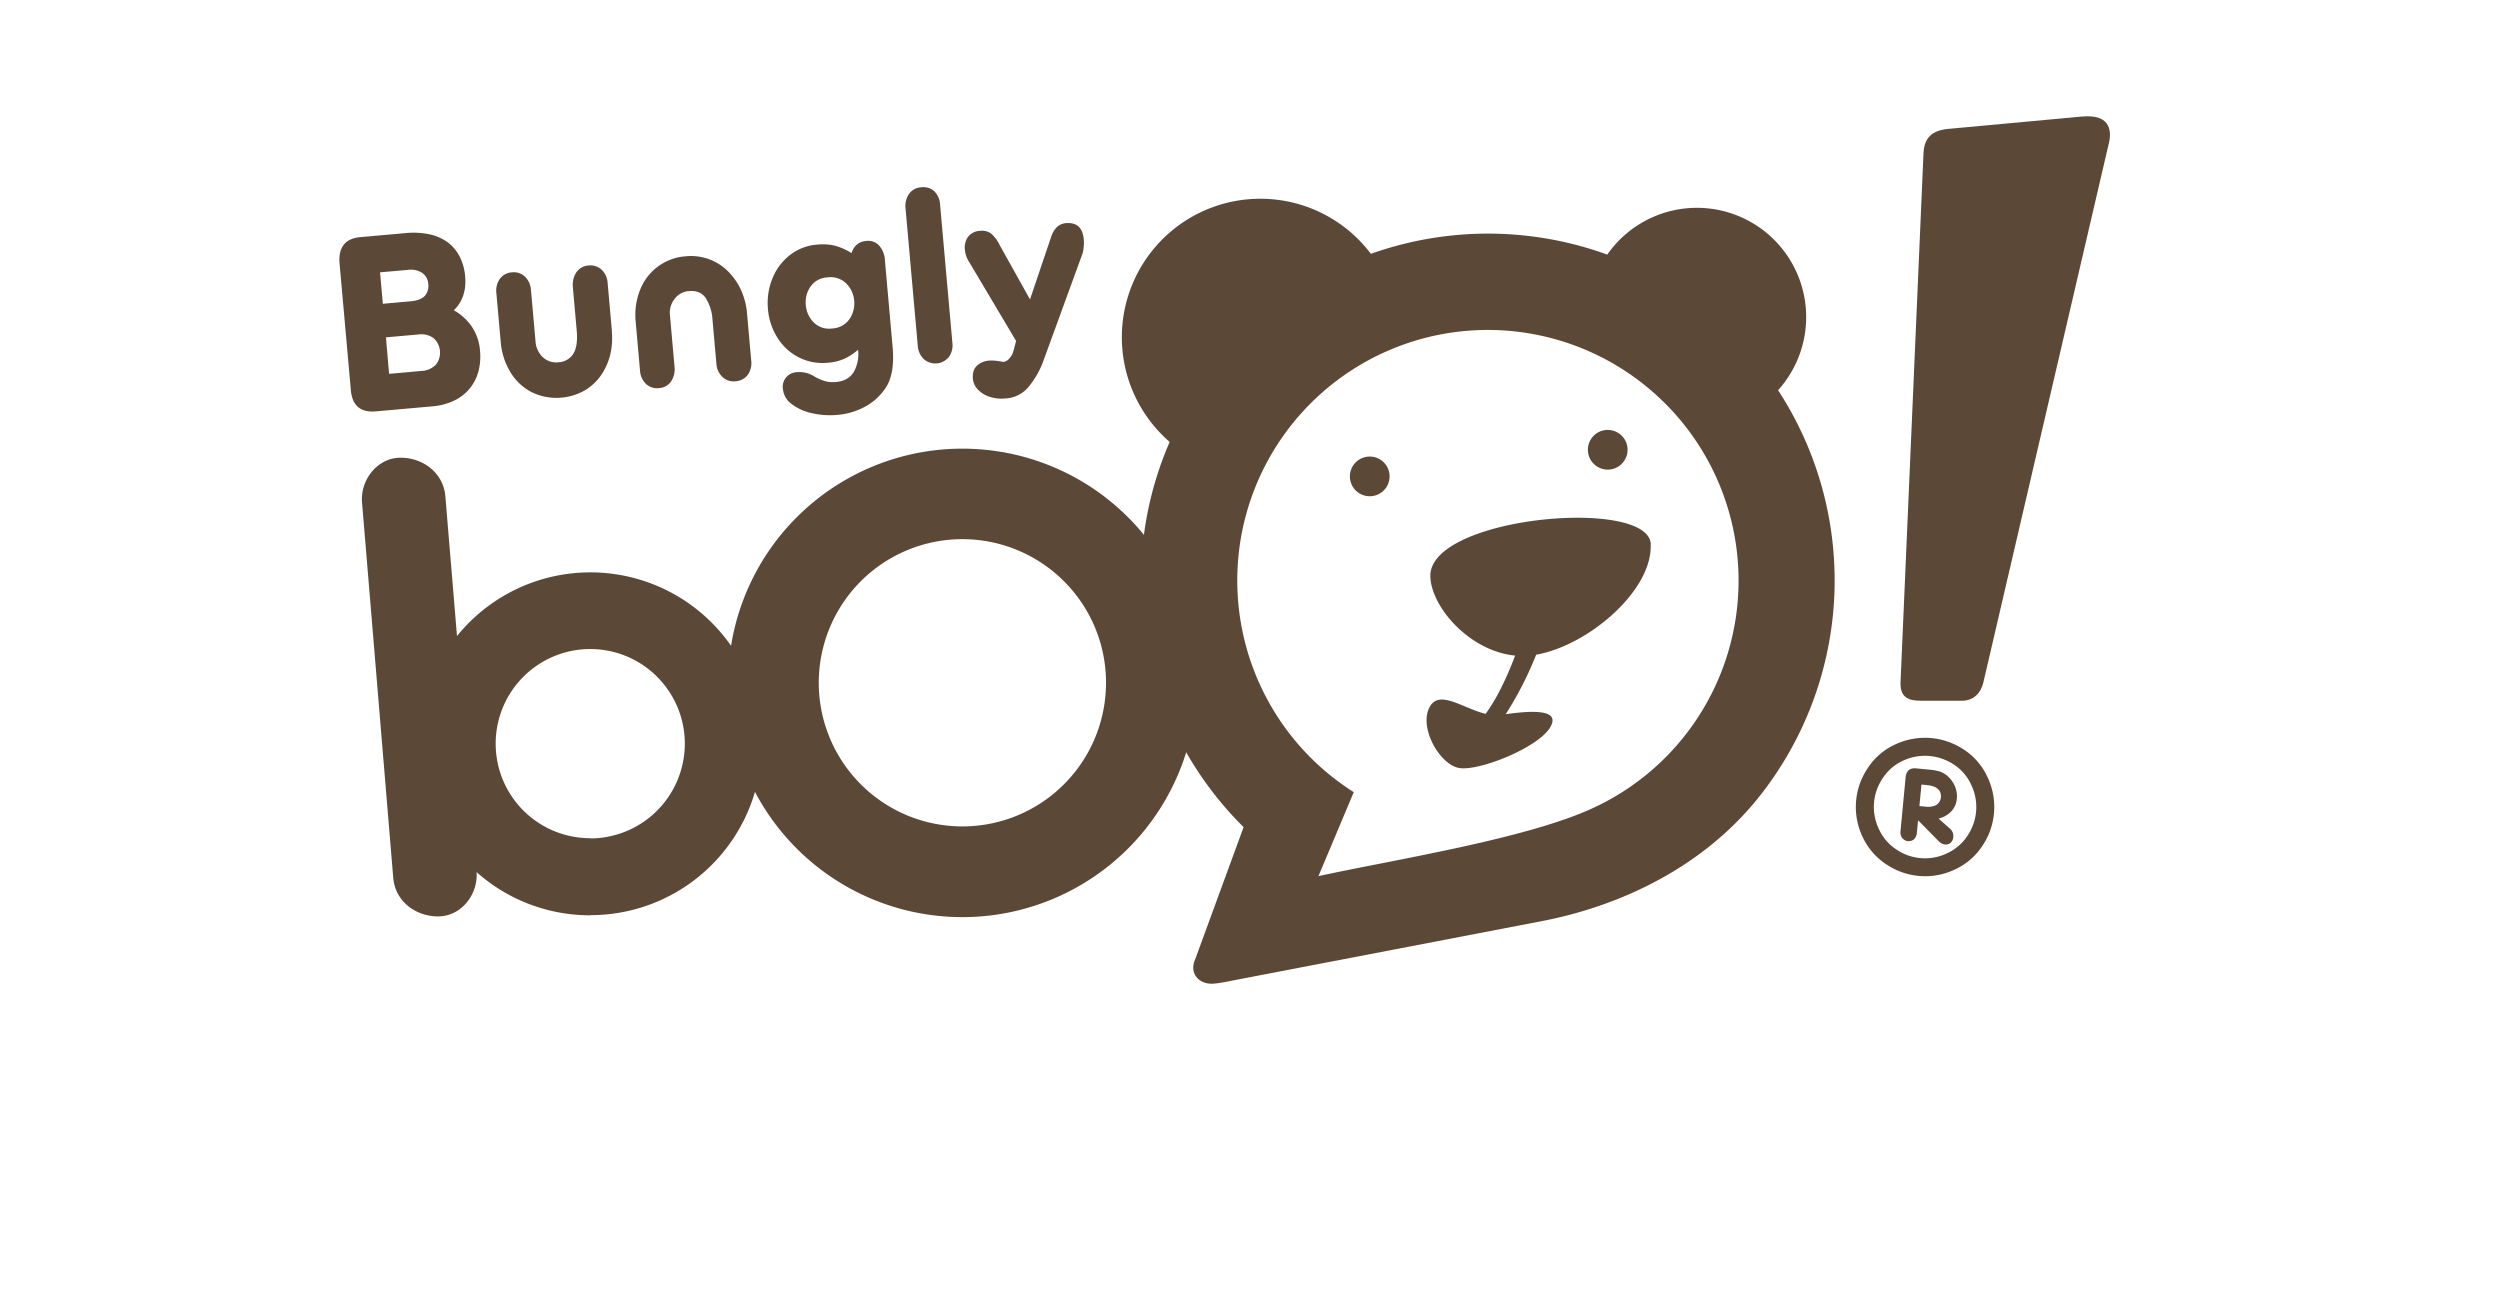 <?xml version="1.0" encoding="UTF-8"?> <svg xmlns="http://www.w3.org/2000/svg" id="Layer_1" data-name="Layer 1" viewBox="0 0 1121.14 588.67"> <defs> <style>.cls-1{fill:#5b4837;fill-rule:evenodd;}</style> </defs> <path class="cls-1" d="M535.7,431l22-60.07a155.41,155.41,0,0,1-25.74-33.57,105.1,105.1,0,0,1-193.39,17.76,76.85,76.85,0,0,1-73.84,55.29v.07h0a76.63,76.63,0,0,1-51-19.37c.71,10.18-7,19.86-17.27,19.86h0c-10.3,0-19.25-7-20.1-17.25l-14-168.34c-.86-10.28,7-20.12,17.25-20.12h0c10.31,0,19.25,7,20.11,17.26l5.22,62.72a78.72,78.72,0,0,1,5.46-6.07A76.93,76.93,0,0,1,327.85,289.6,105.07,105.07,0,0,1,513,239.85a154.87,154.87,0,0,1,11.55-41.66,62.11,62.11,0,1,1,90.24-84.36,156.7,156.7,0,0,1,106,.35A49,49,0,1,1,797.39,175a156,156,0,0,1-9.29,183.31c-24.21,29.86-60,47.73-96.85,54.81L553,439.68c-1,.2-2.57.53-4.22.82-1.5.27-3.1.51-4.54.63-6.17.47-10.76-4.15-8.56-10.17ZM740.25,244c1,20.76-28,45.52-51.35,49.6a156.12,156.12,0,0,1-13.64,26.67c11.35-1.56,25-2.46,19.87,6-5.45,9.07-31.94,19.69-40.79,18.14s-18.44-18.63-13-27.7c4.44-7.41,14.86,1,24.91,3.43a91.9,91.9,0,0,0,5.41-8.68A137.33,137.33,0,0,0,679.45,294c-20.38-2-37.4-21.55-38-35.24-1.27-27.1,97.85-36,98.84-14.76ZM720,192.86a8.9,8.9,0,1,1-7.85,9.83A8.9,8.9,0,0,1,720,192.86ZM613.27,204.8a8.9,8.9,0,1,1-7.85,9.84,8.9,8.9,0,0,1,7.85-9.84ZM294.69,303.49a42.41,42.41,0,0,0-72.4,30h0a42.39,42.39,0,0,0,42.41,42.41h0V376a42.52,42.52,0,0,0,42.41-42.48h0a42.31,42.31,0,0,0-12.42-30Zm182.47-42.81A64.41,64.41,0,1,0,496,306.2,64.21,64.21,0,0,0,477.16,260.68ZM738,173.06A112.35,112.35,0,1,0,596.45,347.6a116.1,116.1,0,0,0,10.65,7.65l-15.84,37.66c34.21-7.45,93-16.65,122.92-30.44A112.32,112.32,0,0,0,738,173.06Z"></path> <path class="cls-1" d="M852.28,306.57c.05,6.54,4,7.75,9.53,7.68H880c5-.06,8.32-3.38,9.43-8.12L944.92,67.69l.78-3.29c1-4.12.48-6.91-.84-8.86-1.88-2.79-5.71-3.75-11.28-3.27l-60.05,5.55c-7.14.73-10.65,4-10.93,11L852.28,306.57Z"></path> <path class="cls-1" d="M865.44,330.94a31.6,31.6,0,0,1,15,5.05,29,29,0,0,1,10.73,12.23,31.14,31.14,0,0,1-2.09,31,29.48,29.48,0,0,1-12.26,10.65A31.13,31.13,0,0,1,846,387.67a29.52,29.52,0,0,1-10.65-12.25,31.14,31.14,0,0,1,2.25-30.95,29,29,0,0,1,12.33-10.62,31.63,31.63,0,0,1,15.53-2.91ZM864.9,339a23.38,23.38,0,0,0-11.5,2.15,21.24,21.24,0,0,0-9.07,7.82,22.9,22.9,0,0,0-1.68,22.93A21.52,21.52,0,0,0,850.5,381a22.84,22.84,0,0,0,22.81,1.6,21.86,21.86,0,0,0,9.05-7.86,22.94,22.94,0,0,0,1.54-23,21.19,21.19,0,0,0-7.89-9A23.61,23.61,0,0,0,864.9,339Z"></path> <path class="cls-1" d="M203.51,139.13a24.36,24.36,0,0,1,7.75,6.89,22.16,22.16,0,0,1,4,11.17,26.32,26.32,0,0,1-.75,9.53,20.11,20.11,0,0,1-11,13,27,27,0,0,1-9.55,2.5l-25.4,2.26q-10.29.91-11.22-9.52l-5.11-57.37q-.56-10.36,9.37-11.25l20.32-1.81a35.59,35.59,0,0,1,10.57.52,21.71,21.71,0,0,1,8.2,3.55A18.42,18.42,0,0,1,206.1,115a23.38,23.38,0,0,1,2.5,9q.83,9.37-5.09,15.18Zm-31.82-2.9,12.46-1.11c3-.27,5.12-1.09,6.42-2.49a6.75,6.75,0,0,0,1.47-5.37,6.34,6.34,0,0,0-2.74-4.9,9.44,9.44,0,0,0-6.4-1.33l-12.47,1.1,1.26,14.1Zm2.79,31.42,14.41-1.29a9.7,9.7,0,0,0,6.52-2.74,8.72,8.72,0,0,0-1-12,9.3,9.3,0,0,0-6.73-1.63l-14.6,1.3Zm99.89-19.21a32.74,32.74,0,0,1-.74,10.74,27.92,27.92,0,0,1-4.2,9.26,23.33,23.33,0,0,1-7.43,6.77,25.61,25.61,0,0,1-23.35.77,23.83,23.83,0,0,1-9.7-9,30.8,30.8,0,0,1-4.41-13.76l-1.94-21.77a9.08,9.08,0,0,1,1.58-6.41,7.16,7.16,0,0,1,5.39-2.9,7.26,7.26,0,0,1,5.83,1.9,9.06,9.06,0,0,1,2.71,6l2.07,23.29a10.63,10.63,0,0,0,3.4,7,8.78,8.78,0,0,0,6.85,2.13,8.23,8.23,0,0,0,6.6-3.69c1.48-2.31,2-5.76,1.62-10.31l-1.79-20.08a11.37,11.37,0,0,1,.73-4.58,7.61,7.61,0,0,1,2.45-3.3,7.12,7.12,0,0,1,3.76-1.42,7.41,7.41,0,0,1,6,1.87,8.91,8.91,0,0,1,2.7,6l1.9,21.39Zm45.15-5.13a20.44,20.44,0,0,0-2.95-9.53q-2.42-3.69-7.66-3.23a8.7,8.7,0,0,0-6.39,3.51,9.92,9.92,0,0,0-2.08,7.26l2.08,23.37a9.84,9.84,0,0,1-1.67,6.5,7,7,0,0,1-5.33,2.85,7.2,7.2,0,0,1-5.84-1.88,9.15,9.15,0,0,1-2.67-6.08l-1.94-21.78A30.43,30.43,0,0,1,287,130.13a23.73,23.73,0,0,1,20.49-15.19,23.46,23.46,0,0,1,19,6.74,28.88,28.88,0,0,1,5.88,8.5A32,32,0,0,1,335,140.45l1.88,21.19a9,9,0,0,1-1.57,6.49,7.44,7.44,0,0,1-5.57,2.86,7.19,7.19,0,0,1-5.72-1.91,8.9,8.9,0,0,1-2.75-6.05l-1.75-19.72Zm62.35-29.8a27.92,27.92,0,0,0-7.58-3.37,24.66,24.66,0,0,0-8-.43,22.35,22.35,0,0,0-12,4.65,24.78,24.78,0,0,0-7.89,10.52,29,29,0,0,0-2,13.76,28,28,0,0,0,4.38,13,24,24,0,0,0,9.61,8.7,23.35,23.35,0,0,0,12.77,2.34A22.39,22.39,0,0,0,378.4,161a26.63,26.63,0,0,0,6.41-4.14,16.37,16.37,0,0,1-1.9,9.89c-1.63,2.71-4.3,4.23-8.07,4.57a13.68,13.68,0,0,1-4.5-.3,22.23,22.23,0,0,1-5-2.11,12.4,12.4,0,0,0-7.95-2,6.53,6.53,0,0,0-6.24,7.83,9.23,9.23,0,0,0,3.81,6.4,22.6,22.6,0,0,0,9,4.12,36.27,36.27,0,0,0,11.65.79,31.18,31.18,0,0,0,12.45-3.75,25.3,25.3,0,0,0,9-8.19q4.35-6.31,3.22-18.68l-3.43-38.63a10.74,10.74,0,0,0-2.65-6.74,6.65,6.65,0,0,0-5.71-2q-5,.43-6.63,5.47ZM371.08,124.4a10,10,0,0,1,8.39,2.69,12.12,12.12,0,0,1,3.59,7.76,12.26,12.26,0,0,1-2.16,8.33,10,10,0,0,1-7.78,4.13,9.74,9.74,0,0,1-8.2-2.71,12.28,12.28,0,0,1-3.55-7.82,12.15,12.15,0,0,1,2.12-8.26,9.73,9.73,0,0,1,7.59-4.12Zm56,29.19a9,9,0,0,1-1.52,6.47,7.85,7.85,0,0,1-11.27,1,9.09,9.09,0,0,1-2.72-6.07l-5.49-61.68a9.6,9.6,0,0,1,1.69-6.51A7.13,7.13,0,0,1,413.06,84a7.44,7.44,0,0,1,5.9,1.74,9.13,9.13,0,0,1,2.64,6.18l5.49,61.68Zm34.84-19.33,9.35-27.67c1.29-4.06,3.53-6.23,6.69-6.52q7.38-.64,8.08,7.37a19.52,19.52,0,0,1-.54,6.18l-18,49.33A39.62,39.62,0,0,1,460.84,174a14.34,14.34,0,0,1-9.86,4.68A17.24,17.24,0,0,1,444,178a12.71,12.71,0,0,1-5.38-3.22,8,8,0,0,1-2.33-4.93c-.22-2.54.39-4.5,1.83-5.85a8.8,8.8,0,0,1,5.47-2.28,18.43,18.43,0,0,1,4,.2,17.09,17.09,0,0,1,2.28.39h0a4.14,4.14,0,0,0,2.9-1.71,8.46,8.46,0,0,0,1.42-2.27c.24-.69.75-2.5,1.47-5.46l-20.91-35.16a12.62,12.62,0,0,1-2.05-5.69,8.36,8.36,0,0,1,1.39-5.76,7.08,7.08,0,0,1,5.48-2.73,6.93,6.93,0,0,1,4.73,1.09,15.4,15.4,0,0,1,4,5.27l13.63,24.41Z"></path> <path class="cls-1" d="M860.17,367.86l-.53,5.53a4.48,4.48,0,0,1-1.26,2.95,3.68,3.68,0,0,1-5.32-.55,4.22,4.22,0,0,1-.76-3.1l2.3-24.23q.55-4.27,4.67-3.88l5.85.56a22.78,22.78,0,0,1,4.75.85,10.18,10.18,0,0,1,3.18,1.76,11.91,11.91,0,0,1,2.63,2.94,11.72,11.72,0,0,1,1.58,3.61,11.41,11.41,0,0,1,.3,3.86,9.43,9.43,0,0,1-2.47,5.67,11.63,11.63,0,0,1-5.74,3.28l5.15,4.52a4.37,4.37,0,0,1,1.45,3.86,3.68,3.68,0,0,1-1.14,2.41,3.22,3.22,0,0,1-2.68.8,4.74,4.74,0,0,1-2.51-1.27l-9.45-9.57Zm.6-6.37,2.87.27a8.47,8.47,0,0,0,4.61-.69,4.74,4.74,0,0,0,1.48-6.49,5.19,5.19,0,0,0-2.28-1.75,10.93,10.93,0,0,0-3.08-.73l-2.68-.26-.92,9.65Z"></path> </svg> 